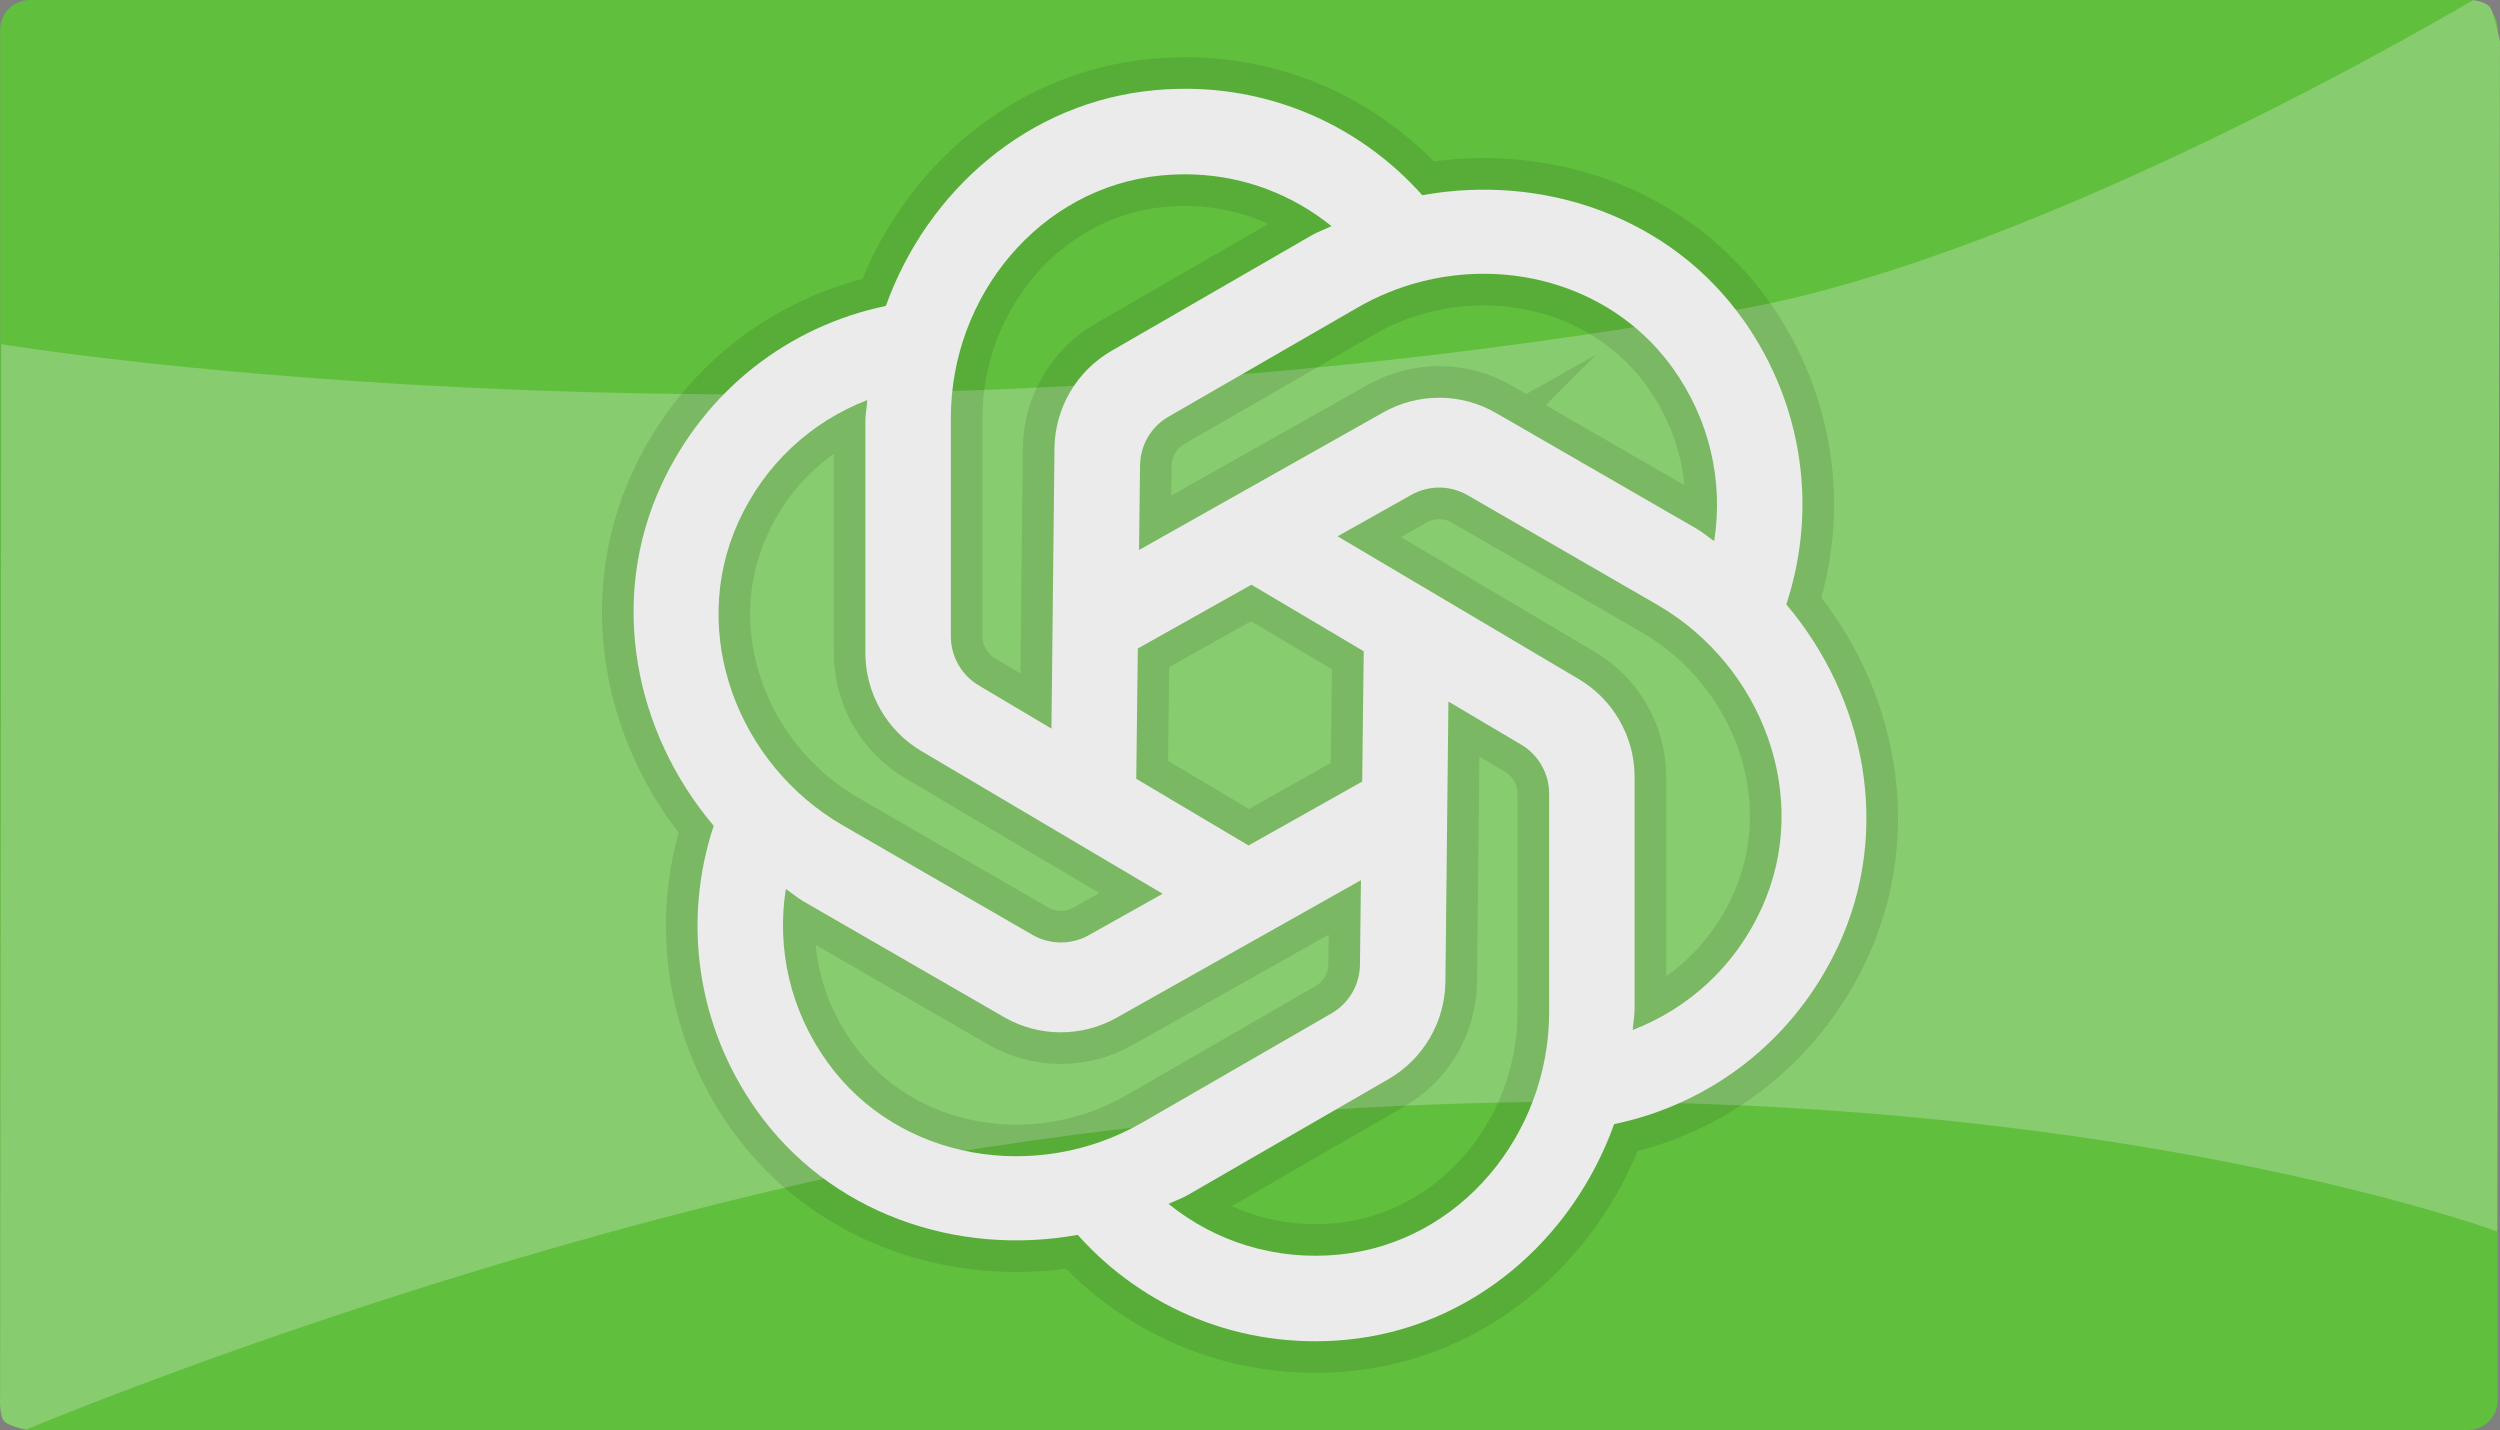 <svg version="1.1" xmlns="http://www.w3.org/2000/svg" xmlns:xlink="http://www.w3.org/1999/xlink" width="375.865" height="215" viewBox="0,0,375.865,215"><rect x="0" y="0" width="375.865" height="215" fill="#808080" stroke="none"/><g transform="translate(-52.268,-72.245)"><g data-paper-data="{&quot;isPaintingLayer&quot;:true}" fill-rule="nonzero" stroke-linecap="butt" stroke-linejoin="miter" stroke-miterlimit="10" stroke-dasharray="" stroke-dashoffset="0" style="mix-blend-mode: normal"><g stroke="none" stroke-width="0"><path d="M56.791,287.245c-2.485,0 -4.5,-2.015 -4.5,-4.5v-206c0,-2.485 2.015,-4.5 4.5,-4.5h366.5c2.485,0 4.5,2.015 4.5,4.5v206c0,2.485 -2.015,4.5 -4.5,4.5z" fill="#60c03d"/><path d="M52.46,123.985c0,0 121.017,20.117 261.698,-5.303c46.074,-8.325 109.893,-46.408 109.893,-46.408c0,0 2.08,0.155 2.687,1.224c0.607,1.069 1.394,5.001 1.394,5.001l-0.439,178.884c0,0 -93.852,-34.582 -233.554,-11.623c-71.669,13.518 -137.879,41.395 -137.879,41.395c0,0 -2.778,-0.402 -3.456,-1.352c-0.709,-0.993 -0.511,-3.882 -0.511,-3.882z" fill="#87cc6e"/></g><g><path d="M266.101,101.593c18.145,-3.286 37.32,3.198 48.338,18.84c8.982,12.754 11.089,28.442 6.392,42.683c11.912,14.07 15.882,33.908 7.847,51.266c-6.557,14.154 -19.062,23.817 -33.731,26.871c-6.227,17.358 -21.452,30.724 -40.508,32.443c-15.537,1.408 -30.159,-4.614 -40.14,-15.795c-18.145,3.286 -37.337,-3.198 -48.355,-18.84c-8.972,-12.749 -11.066,-28.429 -6.375,-42.666c-11.913,-14.07 -15.882,-33.925 -7.847,-51.283c6.557,-14.161 19.062,-23.817 33.731,-26.871c6.226,-17.359 21.452,-30.724 40.508,-32.443c2.303,-0.208 4.573,-0.259 6.827,-0.151c12.946,0.625 24.812,6.422 33.313,15.945zM226.781,98.631c-18.213,1.808 -31.556,18.143 -31.556,36.442v32.845c0,3.024 1.595,5.837 4.2,7.379l10.926,6.492l0.452,-42.131c0.069,-6.057 3.324,-11.633 8.567,-14.657l30.151,-17.401c0.945,-0.545 1.96,-0.875 2.928,-1.355c-5.793,-4.679 -12.925,-7.463 -20.597,-7.764c-1.67,-0.066 -3.362,-0.019 -5.07,0.151zM256.397,118.475l-28.444,16.414c-2.621,1.516 -4.249,4.288 -4.283,7.312l-0.151,12.733l36.71,-20.681c5.277,-2.973 11.723,-2.949 16.966,0.084l30.151,17.401c0.946,0.546 1.742,1.257 2.644,1.857c1.403,-8.955 -0.648,-18.227 -6.241,-26.018c-6.666,-9.295 -17.299,-14.107 -28.21,-14.172c-6.546,-0.039 -13.198,1.639 -19.141,5.07zM163.25,150.801c-7.539,16.671 -0.07,36.412 15.778,45.561l28.461,16.431c2.621,1.516 5.845,1.532 8.483,0.05l11.093,-6.224l-36.291,-21.467c-5.209,-3.084 -8.399,-8.701 -8.399,-14.757v-34.786c0,-1.088 0.216,-2.136 0.284,-3.213c-8.454,3.263 -15.451,9.663 -19.409,18.405zM264.445,146.652l-11.076,6.224l36.258,21.467c5.209,3.084 8.399,8.684 8.399,14.741v34.802c0,1.09 -0.216,2.134 -0.284,3.213c8.457,-3.263 15.467,-9.661 19.426,-18.405c7.539,-16.671 0.054,-36.412 -15.795,-45.561l-28.444,-16.431c-1.311,-0.758 -2.77,-1.146 -4.233,-1.154c-1.463,-0.009 -2.931,0.363 -4.25,1.104zM223.334,169.742l-0.234,19.593l16.882,10.022l17.083,-9.604l0.234,-19.593l-16.882,-10.006zM269.581,219.837c-0.069,6.057 -3.324,11.633 -8.567,14.657l-30.134,17.401c-0.945,0.545 -1.959,0.875 -2.928,1.355c7.054,5.698 16.111,8.56 25.667,7.613c18.213,-1.808 31.556,-18.143 31.556,-36.442v-32.845c0,-3.024 -1.595,-5.837 -4.2,-7.379l-10.943,-6.475zM220.172,225.241c-5.277,2.973 -11.723,2.949 -16.966,-0.084l-30.151,-17.401c-0.946,-0.546 -1.742,-1.257 -2.644,-1.857c-1.403,8.955 0.648,18.227 6.241,26.018c10.666,14.872 31.503,18.251 47.351,9.102l28.444,-16.414c2.621,-1.516 4.249,-4.288 4.283,-7.312l0.151,-12.716z" fill="none" stroke-opacity="0.098" stroke="#000000" stroke-width="9.5"/><path d="M266.101,101.593c18.145,-3.286 37.32,3.198 48.338,18.84c8.982,12.754 11.089,28.442 6.392,42.683c11.912,14.07 15.882,33.908 7.847,51.266c-6.557,14.154 -19.062,23.817 -33.731,26.871c-6.227,17.358 -21.452,30.724 -40.508,32.443c-15.537,1.408 -30.159,-4.614 -40.14,-15.795c-18.145,3.286 -37.337,-3.198 -48.355,-18.84c-8.972,-12.749 -11.066,-28.429 -6.375,-42.666c-11.913,-14.07 -15.882,-33.925 -7.847,-51.283c6.557,-14.161 19.062,-23.817 33.731,-26.871c6.226,-17.359 21.452,-30.724 40.508,-32.443c2.303,-0.208 4.573,-0.259 6.827,-0.151c12.946,0.625 24.812,6.422 33.313,15.945zM226.781,98.631c-18.213,1.808 -31.556,18.143 -31.556,36.442v32.845c0,3.024 1.595,5.837 4.2,7.379l10.926,6.492l0.452,-42.131c0.069,-6.057 3.324,-11.633 8.567,-14.657l30.151,-17.401c0.945,-0.545 1.96,-0.875 2.928,-1.355c-5.793,-4.679 -12.925,-7.463 -20.597,-7.764c-1.67,-0.066 -3.362,-0.019 -5.07,0.151zM256.397,118.475l-28.444,16.414c-2.621,1.516 -4.249,4.288 -4.283,7.312l-0.151,12.733l36.71,-20.681c5.277,-2.973 11.723,-2.949 16.966,0.084l30.151,17.401c0.946,0.546 1.742,1.257 2.644,1.857c1.403,-8.955 -0.648,-18.227 -6.241,-26.018c-6.666,-9.295 -17.299,-14.107 -28.21,-14.172c-6.546,-0.039 -13.198,1.639 -19.141,5.07zM163.25,150.801c-7.539,16.671 -0.07,36.412 15.778,45.561l28.461,16.431c2.621,1.516 5.845,1.532 8.483,0.05l11.093,-6.224l-36.291,-21.467c-5.209,-3.084 -8.399,-8.701 -8.399,-14.757v-34.786c0,-1.088 0.216,-2.136 0.284,-3.213c-8.454,3.263 -15.451,9.663 -19.409,18.405zM264.445,146.652l-11.076,6.224l36.258,21.467c5.209,3.084 8.399,8.684 8.399,14.741v34.802c0,1.09 -0.216,2.134 -0.284,3.213c8.457,-3.263 15.467,-9.661 19.426,-18.405c7.539,-16.671 0.054,-36.412 -15.795,-45.561l-28.444,-16.431c-1.311,-0.758 -2.77,-1.146 -4.233,-1.155c-1.463,-0.009 -2.931,0.363 -4.25,1.104zM223.334,169.742l-0.234,19.593l16.882,10.022l17.083,-9.604l0.234,-19.593l-16.882,-10.006zM269.581,219.837c-0.069,6.057 -3.324,11.633 -8.567,14.657l-30.134,17.401c-0.945,0.545 -1.959,0.875 -2.928,1.355c7.054,5.698 16.111,8.56 25.667,7.613c18.213,-1.808 31.556,-18.143 31.556,-36.442v-32.845c0,-3.024 -1.595,-5.837 -4.2,-7.379l-10.943,-6.475zM220.172,225.241c-5.277,2.973 -11.723,2.949 -16.966,-0.084l-30.151,-17.401c-0.946,-0.546 -1.742,-1.257 -2.644,-1.857c-1.403,8.955 0.648,18.227 6.241,26.018c10.666,14.872 31.503,18.251 47.351,9.102l28.444,-16.414c2.621,-1.516 4.249,-4.288 4.283,-7.312l0.151,-12.716z" fill="#ebebeb" stroke="none" stroke-width="1"/></g></g></g></svg><!--rotationCenter:187.7324594415867:107.75472000000002-->
